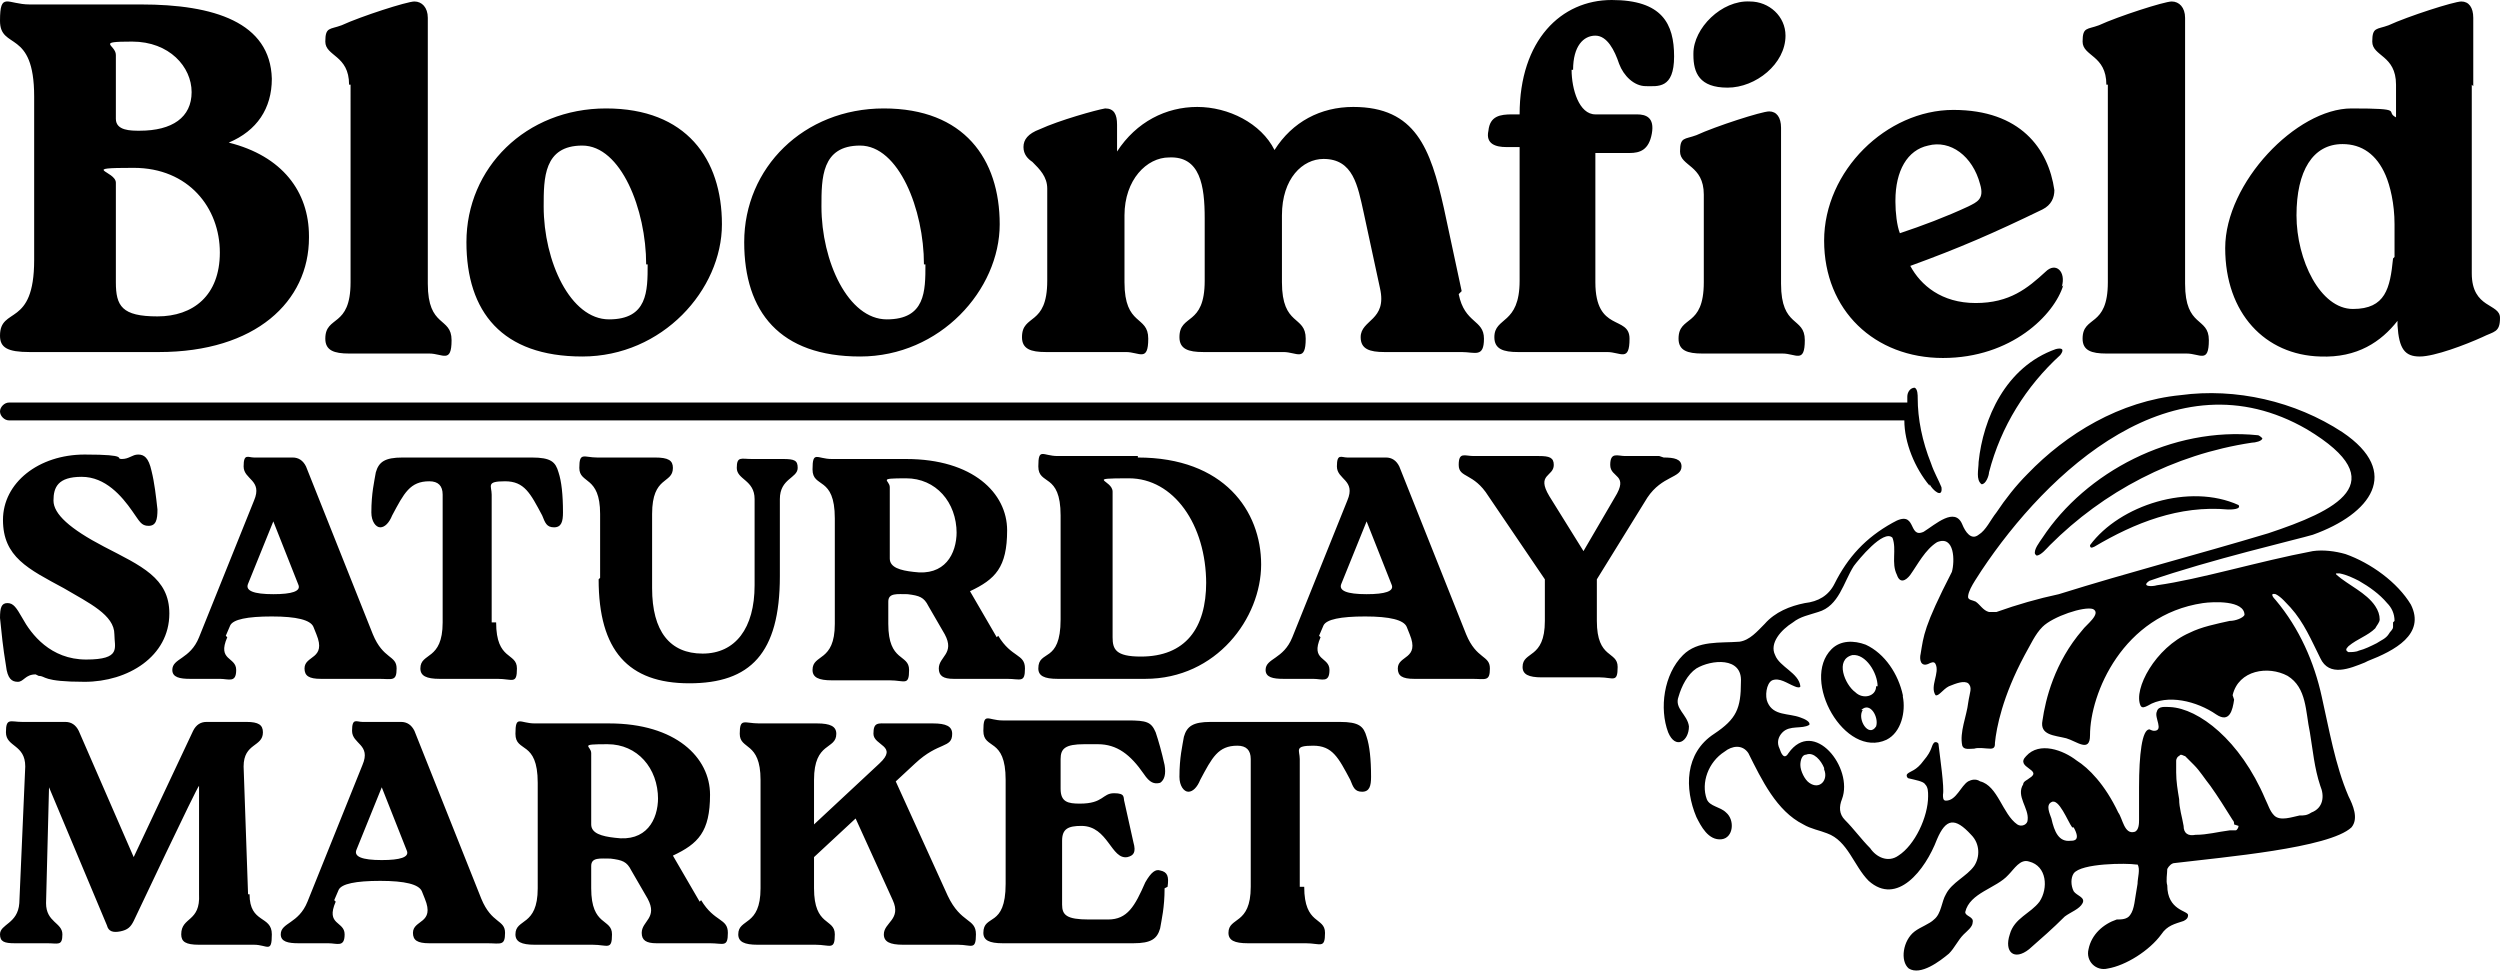 <?xml version="1.0" encoding="UTF-8"?>
<svg id="Layer_1" xmlns="http://www.w3.org/2000/svg" version="1.1" viewBox="0 0 168.3 65.4">
  <!-- Generator: Adobe Illustrator 29.0.1, SVG Export Plug-In . SVG Version: 2.1.0 Build 192)  -->
  <path d="M20.8,16c0,4.3-3.6,7.7-10.1,7.7H2C.5,23.7,0,23.4,0,22.6,0,20.6,2.3,22.1,2.3,17.5V6.5C2.3,1.9,0,3.4,0,1.4S.5.3,2,.3h7.5c4.9,0,8.7,1.2,8.8,5,0,2-1,3.5-2.9,4.3,3.6.9,5.4,3.3,5.4,6.3ZM7.8,8c0,.8,1,.8,1.6.8,2.2,0,3.5-.9,3.5-2.6s-1.5-3.4-4-3.4-1.1.2-1.1.9v4.3ZM14.8,17c0-3-2.1-5.7-5.8-5.7s-1.2.2-1.2,1v6.7c0,1.6.4,2.3,2.8,2.3s4.2-1.4,4.2-4.3ZM23.5,5.7c0-2-1.6-1.9-1.6-2.9s.3-.8,1.1-1.1c1.3-.6,4.4-1.6,4.9-1.6s.9.4.9,1.1v4.6s0,13.3,0,13.3c0,3,1.6,2.2,1.6,3.8s-.6.9-1.5.9h-5.4c-1,0-1.6-.2-1.6-1,0-1.6,1.7-.7,1.7-3.8V5.7ZM31.4,16.3c0-5,4-9,9.4-9s7.8,3.4,7.8,7.8-4,8.9-9.4,8.9-7.8-3-7.8-7.7ZM43.5,17.8c0-3.7-1.7-8-4.3-8s-2.6,2.2-2.6,4.1c0,3.7,1.8,7.6,4.4,7.6s2.6-1.9,2.6-3.7ZM50.1,16.3c0-5,4-9,9.4-9s7.8,3.4,7.8,7.8-4,8.9-9.4,8.9-7.8-3-7.8-7.7ZM62.2,17.8c0-3.7-1.7-8-4.3-8s-2.6,2.2-2.6,4.1c0,3.7,1.8,7.6,4.4,7.6s2.6-1.9,2.6-3.7ZM98.2,19.8c.4,2,1.7,1.7,1.7,3s-.6.9-1.5.9h-5.2c-1,0-1.6-.2-1.6-1,0-1.2,1.8-1.1,1.3-3.3l-1.1-5.1c-.4-1.8-.7-3.6-2.7-3.6-1.4,0-2.8,1.3-2.8,3.8v4.5c0,3,1.6,2.2,1.6,3.8s-.6.9-1.5.9h-5.4c-1,0-1.6-.2-1.6-1,0-1.6,1.7-.7,1.7-3.8v-4.2c0-2.2-.3-4.2-2.4-4.1-1.5,0-3,1.5-3,3.9v4.5c0,3,1.6,2.2,1.6,3.8s-.6.9-1.5.9h-5.4c-1,0-1.6-.2-1.6-1,0-1.6,1.7-.7,1.7-3.8v-6.2c0-.8-.5-1.3-1-1.8-.3-.2-.6-.5-.6-1s.3-.9,1.1-1.2c1.3-.6,3.8-1.3,4.4-1.4.6,0,.8.4.8,1.1v1.8c1.3-2,3.3-3,5.4-3s4.3,1.1,5.2,2.9c1.2-1.9,3.1-2.9,5.3-2.9,4.2,0,5.2,2.8,6.1,6.8l1.2,5.6ZM105.8,4.7c0,1.3.5,3,1.6,3h2.8c.6,0,1.2.2,1,1.3-.2,1.1-.8,1.3-1.5,1.3h-2.3c0-.1,0,8.7,0,8.7,0,3.4,2.3,2.2,2.3,3.8s-.6.9-1.5.9h-6c-1,0-1.6-.2-1.6-1,0-1.4,1.7-.8,1.7-3.8v-9h-.9c-.7,0-1.4-.2-1.2-1.1.1-1,.8-1.1,1.6-1.1h.5c0-5,2.8-7.7,6.2-7.7s4.2,1.6,4.2,3.8-1.1,2-1.9,2-1.5-.7-1.8-1.5c-.3-.9-.8-1.9-1.6-1.9s-1.5.7-1.5,2.3ZM114.7,13.1c0-2-1.6-1.9-1.6-2.9s.3-.8,1.1-1.1c1.3-.6,4.4-1.6,4.9-1.6s.8.4.8,1.1v4.6s0,5.9,0,5.9c0,3,1.6,2.2,1.6,3.8s-.6.9-1.5.9h-5.4c-1,0-1.6-.2-1.6-1,0-1.6,1.7-.7,1.7-3.8v-5.9ZM114,3.6c0-1.7,1.9-3.6,3.8-3.5,1.3,0,2.4,1,2.4,2.3,0,1.9-2,3.5-3.9,3.5s-2.3-1-2.3-2.2ZM138.9,19.2c-.6,2-3.5,4.9-8.1,4.9s-8-3.2-8-7.9,4.2-8.8,8.7-8.8,6.4,2.6,6.8,5.4c0,.5-.2,1-.8,1.3-3.3,1.6-5.6,2.6-8.9,3.8.7,1.3,2.1,2.5,4.4,2.5s3.5-1,4.7-2.1c.7-.7,1.4,0,1.1,1ZM127.6,13.6c0,.7.1,1.6.3,2.1,1.5-.5,3.1-1.1,4.6-1.8.6-.3,1.1-.5.8-1.5-.5-1.9-2-3-3.5-2.6-1.4.3-2.2,1.7-2.2,3.7ZM141.8,5.7c0-2-1.6-1.9-1.6-2.9s.3-.8,1.1-1.1c1.3-.6,4.4-1.6,4.9-1.6s.9.4.9,1.1v4.6s0,13.3,0,13.3c0,3,1.6,2.2,1.6,3.8s-.6.9-1.5.9h-5.4c-1,0-1.6-.2-1.6-1,0-1.6,1.7-.7,1.7-3.8V5.7ZM166.4,5.7v12.7c0,2.4,1.9,2,1.9,3s-.4.9-1.2,1.3c-1.1.5-3.2,1.3-4.2,1.3s-1.4-.5-1.5-2.1v-.3c-1.1,1.4-2.7,2.5-5.2,2.4-3.7-.1-6.4-2.9-6.4-7.3s4.8-9.4,8.5-9.4,2.2.2,3,.6v-2.2c0-2-1.6-1.9-1.6-2.9s.3-.8,1.1-1.1c1.3-.6,4.4-1.6,4.9-1.6s.8.4.8,1.1v4.6ZM161.2,17.3v-2.2c0-1.4-.3-2.6-.6-3.3-.6-1.4-1.6-2.1-2.9-2.1-2,0-3.1,1.8-3.1,4.8s1.6,6.3,3.8,6.3,2.5-1.4,2.7-3.4ZM2.4,45.4c-.7,0-.8.5-1.2.5s-.7-.2-.8-1.1c-.2-1.2-.3-2.2-.4-3.2,0-.7.1-1,.5-1s.6.3,1,1c.6,1.1,1.9,2.8,4.3,2.8s1.9-.8,1.9-1.7c0-1.3-1.7-2.1-3.4-3.1-2.4-1.3-4.1-2.1-4.1-4.6s2.4-4.4,5.5-4.4,2,.3,2.5.3.7-.3,1.1-.3.7.2.9,1.1c.2.8.3,1.7.4,2.6,0,.7-.1,1.1-.6,1.1s-.6-.3-1.1-1c-.7-1-1.8-2.3-3.4-2.3s-1.9.7-1.9,1.6,1.1,1.9,3.4,3.1c2.5,1.3,4.4,2.1,4.4,4.5,0,2.9-2.8,4.6-5.7,4.6s-2.6-.4-3.1-.4ZM15.3,42.9c-.7,1.6.6,1.3.6,2.2s-.5.6-1.1.6h-2c-.7,0-1.2-.1-1.2-.6,0-.8,1.2-.7,1.8-2.2l3.7-9.2c.6-1.4-.7-1.4-.7-2.3s.3-.6.7-.6h2.6c.4,0,.7.2.9.6l4.5,11.3c.7,1.7,1.6,1.4,1.6,2.3s-.3.7-1.2.7h-3.9c-.8,0-1.1-.2-1.1-.7,0-.9,1.5-.6.8-2.3l-.2-.5q-.3-.7-2.8-.7t-2.8.6l-.3.7ZM20.1,39.4l-1.7-4.3-1.7,4.2q-.3.7,1.7.7,1.9,0,1.7-.6ZM33.4,41.9c0,2.6,1.4,2,1.4,3.1s-.3.7-1.3.7h-3.9c-.9,0-1.3-.2-1.3-.7,0-1.1,1.5-.5,1.5-3.1v-8.6c0-.6-.3-.9-.9-.9-1.3,0-1.7.8-2.5,2.3-.2.5-.5.8-.8.8s-.6-.4-.6-1c0-1.3.2-2.1.3-2.7.2-.7.6-1,1.8-1h8.7c1.3,0,1.6.3,1.8,1,.2.6.3,1.5.3,2.7,0,.6-.1,1-.6,1s-.6-.3-.8-.8c-.8-1.5-1.2-2.3-2.5-2.3s-.9.3-.9.9v8.6ZM40.4,38.9v-4.3c0-2.6-1.4-2-1.4-3.1s.3-.7,1.2-.7h3.9c.9,0,1.2.2,1.2.7,0,1.1-1.4.5-1.4,3.1v5c0,2.9,1.2,4.4,3.4,4.4s3.5-1.7,3.5-4.6v-5.8c0-1.3-1.2-1.3-1.2-2.1s.3-.6,1-.6h2.1c.8,0,1,.1,1,.6,0,.7-1.2.7-1.2,2.1v5.2c0,5.2-2,7.2-6.1,7.2s-6.1-2.2-6.1-7ZM67.2,42.8c.9,1.5,1.8,1.2,1.8,2.2s-.3.7-1.2.7h-3.6c-.7,0-1-.2-1-.7,0-.8,1.1-1,.4-2.3l-1.1-1.9c-.3-.6-.6-.7-1.4-.8-.7,0-1.3-.1-1.3.5v1.5c0,2.6,1.4,2,1.4,3.1s-.3.7-1.3.7h-3.9c-.9,0-1.3-.2-1.3-.7,0-1.1,1.5-.5,1.5-3.1v-7.1c0-2.9-1.5-2-1.5-3.3s.3-.7,1.3-.7h5c4.5,0,6.8,2.3,6.8,4.8s-.8,3.3-2.5,4.1l1.8,3.1ZM64.4,35.9c0-2.1-1.4-3.7-3.4-3.7s-1.1.1-1.1.6v4.8c0,.6.7.8,1.6.9,2.1.3,2.9-1.2,2.9-2.7ZM76.6,30.8c5.8,0,8.3,3.6,8.3,7.2s-3,7.7-7.8,7.7h-5.9c-.9,0-1.3-.2-1.3-.7,0-1.3,1.5-.3,1.5-3.3v-7c0-2.9-1.5-2-1.5-3.3s.3-.7,1.3-.7h5.4ZM81.2,39.3c0-4-2.2-7.1-5.2-7.1s-1.1.1-1.1.9v9.8c0,.8.2,1.3,1.9,1.3,3,0,4.4-1.9,4.4-5ZM88.9,42.9c-.7,1.6.6,1.3.6,2.2s-.5.6-1.1.6h-2c-.7,0-1.2-.1-1.2-.6,0-.8,1.2-.7,1.8-2.2l3.7-9.2c.6-1.4-.7-1.4-.7-2.3s.3-.6.7-.6h2.6c.4,0,.7.2.9.6l4.5,11.3c.7,1.7,1.6,1.4,1.6,2.3s-.3.7-1.2.7h-3.9c-.8,0-1.1-.2-1.1-.7,0-.9,1.5-.6.8-2.3l-.2-.5q-.3-.7-2.8-.7-2.5,0-2.8.6l-.3.7ZM93.7,39.4l-1.7-4.3-1.7,4.2q-.3.7,1.7.7,1.9,0,1.7-.6ZM112,30.8c.7,0,1.2.1,1.2.6,0,.8-1.3.6-2.3,2.1l-3.4,5.5v2.8c0,2.6,1.4,2,1.4,3.1s-.3.7-1.2.7h-3.9c-.9,0-1.3-.2-1.3-.7,0-1.1,1.5-.5,1.5-3.1v-2.8l-3.8-5.6c-1-1.6-2-1.2-2-2.1s.4-.6,1-.6h4.4c.7,0,1,.1,1,.6,0,.8-1.2.6-.3,2.1l2.3,3.7,2.1-3.6c1-1.6-.3-1.3-.3-2.2s.5-.6,1-.6h2.3ZM16.8,60.2c0,2,1.5,1.4,1.5,2.7s-.3.7-1.2.7h-3.7c-.9,0-1.2-.2-1.2-.7,0-1.2,1.3-.8,1.2-2.7v-7.3c-.1,0-4.4,9.1-4.4,9.1-.2.4-.4.6-.9.7s-.8,0-.9-.4l-3.9-9.3-.2,7.8c0,1.3,1.1,1.3,1.1,2.1s-.3.6-1,.6H1C.3,63.5,0,63.4,0,62.9c0-.7,1.2-.7,1.3-2.1l.4-9.2c0-1.5-1.3-1.3-1.3-2.3s.3-.7,1.1-.7h2.9c.4,0,.7.2.9.6l3.7,8.5,4-8.5c.2-.4.5-.6.9-.6h2.7c.8,0,1.1.2,1.1.7,0,1-1.3.7-1.3,2.3l.3,8.6ZM22.6,60.7c-.7,1.6.6,1.3.6,2.2s-.5.6-1.1.6h-2c-.7,0-1.2-.1-1.2-.6,0-.8,1.2-.7,1.8-2.2l3.7-9.2c.6-1.4-.7-1.4-.7-2.3s.3-.6.7-.6h2.6c.4,0,.7.2.9.6l4.5,11.3c.7,1.7,1.6,1.4,1.6,2.3s-.3.7-1.2.7h-3.9c-.8,0-1.1-.2-1.1-.7,0-.9,1.5-.6.8-2.3l-.2-.5q-.3-.7-2.8-.7-2.5,0-2.8.6l-.3.7ZM27.4,57.3l-1.7-4.3-1.7,4.2q-.3.7,1.7.7,1.9,0,1.7-.6ZM47.2,60.6c.9,1.5,1.8,1.2,1.8,2.2s-.3.7-1.2.7h-3.6c-.7,0-1-.2-1-.7,0-.8,1.1-1,.4-2.3l-1.1-1.9c-.3-.6-.6-.7-1.4-.8-.7,0-1.3-.1-1.3.5v1.5c0,2.6,1.4,2,1.4,3.1s-.3.7-1.3.7h-3.9c-.9,0-1.3-.2-1.3-.7,0-1.1,1.5-.5,1.5-3.1v-7.1c0-2.9-1.5-2-1.5-3.3s.3-.7,1.3-.7h5c4.5,0,6.8,2.3,6.8,4.8s-.8,3.3-2.5,4.1l1.8,3.1ZM44.3,53.8c0-2.1-1.4-3.7-3.4-3.7s-1.1.1-1.1.6v4.8c0,.6.7.8,1.6.9,2.1.3,2.9-1.2,2.9-2.7ZM60.3,52.6l3.5,7.7c.9,1.9,1.9,1.5,1.9,2.6s-.3.7-1.2.7h-3.7c-.9,0-1.3-.2-1.3-.7,0-.8,1.2-1,.6-2.3l-2.5-5.5-2.8,2.6v2.1c0,2.6,1.4,2,1.4,3.1s-.3.7-1.3.7h-3.9c-.9,0-1.3-.2-1.3-.7,0-1.1,1.5-.5,1.5-3.1v-7.3c0-2.6-1.4-2-1.4-3.1s.3-.7,1.3-.7h3.9c.9,0,1.3.2,1.3.7,0,1.1-1.5.5-1.5,3.1v3l4.4-4.1c1.3-1.2-.4-1.2-.4-2s.3-.7,1-.7h3c.9,0,1.3.2,1.3.7,0,1-.9.5-2.5,2l-1.4,1.3ZM78.4,59.8c0,1.3-.2,2.1-.3,2.7-.2.7-.6,1-1.8,1h-8.8c-.9,0-1.3-.2-1.3-.7,0-1.3,1.5-.3,1.5-3.3v-7c0-2.9-1.5-2-1.5-3.3s.3-.7,1.3-.7h8.4c1.3,0,1.6.1,1.9.8.2.6.4,1.3.6,2.2.1.6,0,1-.3,1.2-.4.1-.7,0-1.1-.6-.9-1.3-1.8-2-3.1-2h-.9c-1.3,0-1.6.3-1.6,1v2c0,.9.5,1,1.3,1h0c1.6,0,1.5-.7,2.3-.7s.6.3.7.6l.6,2.7c.2.7,0,.9-.4,1-1.1.2-1.3-2.1-3.1-2.1h0c-.9,0-1.3.2-1.3,1v4.3c0,.7.3,1,1.8,1h1.3c1.3,0,1.8-.9,2.5-2.5.4-.7.7-.9,1-.8.5.1.6.4.5,1.1ZM87.8,59.7c0,2.6,1.4,2,1.4,3.1s-.3.7-1.3.7h-3.9c-.9,0-1.3-.2-1.3-.7,0-1.1,1.5-.5,1.5-3.1v-8.6c0-.6-.3-.9-.9-.9-1.3,0-1.7.8-2.5,2.3-.2.5-.5.8-.8.8s-.6-.4-.6-1c0-1.3.2-2.1.3-2.7.2-.7.6-1,1.8-1h8.7c1.3,0,1.6.3,1.8,1,.2.6.3,1.5.3,2.7,0,.6-.1,1-.6,1s-.6-.3-.8-.8c-.8-1.5-1.2-2.3-2.5-2.3s-.9.3-.9.9v8.6ZM133.4,32.6c-.4-.3-.2-1-.2-1.5.3-2.9,1.8-6.4,5.2-7.6.4-.1.6,0,.3.4-2.3,2.1-4,4.8-4.8,7.9,0,.2-.2.8-.5.8h0ZM129.9,32.6h0c.2.4.9,1,.8.2-.2-.5-.5-1-.7-1.6-.6-1.5-.9-3-.9-4.4,0-.2,0-.6-.2-.7-.3,0-.5.3-.5.6,0,.1,0,.2,0,.4H.6c-.3,0-.6.3-.6.6s.3.6.6.6h127.6c0,1.5.7,3.2,1.7,4.4ZM150.7,34c-3.3-1.5-8,0-10,2.7,0,.2.1.2.3.1,2.7-1.6,5.7-2.8,9-2.5.2,0,.9,0,.7-.3h0ZM159.2,44.6c-1,.4-2.4,1-3-.3-.6-1.2-1.1-2.4-2-3.4-.3-.3-.6-.7-1-.9-.4-.1-.2.2,0,.4,1.6,1.9,2.6,4.2,3.1,6.5.5,2.2.9,4.6,1.8,6.7.3.6.7,1.5.2,2.1-1.5,1.4-8.6,2-11.9,2.4-.2,0-.4.2-.5.4,0,.3-.1.8,0,1.1,0,1.7,1.4,1.7,1.4,2,0,.2-.1.3-.3.4-.6.2-1.1.3-1.5.9-.8,1.1-2.4,2.1-3.6,2.3-.8.2-1.5-.5-1.3-1.3.2-1,1-1.7,1.9-2,.3,0,.7,0,.9-.3.3-.4.3-1,.5-2.1,0-.4.2-1,0-1.3,0,0,0,0-.1,0-.6-.1-3.7-.1-4.2.6-.2.3-.2.8,0,1.2.2.3.8.4.6.8-.2.4-.8.6-1.2.9-.8.8-1.6,1.5-2.4,2.2-1,.8-1.7.2-1.3-1,.3-1.1,1.4-1.4,2-2.2.6-.9.5-2.4-.7-2.7-.6-.2-1,.5-1.4.9-.8.9-2.6,1.2-2.9,2.5,0,.3.6.3.5.7,0,.3-.4.6-.6.8-.4.4-.6.9-1,1.3-.6.5-1.9,1.5-2.7,1-.6-.5-.4-1.9.4-2.5.4-.3,1-.5,1.3-.8.5-.4.5-1.2.8-1.7.4-.8,1.4-1.2,1.9-1.9.4-.6.4-1.5-.2-2.1-1.1-1.2-1.7-1.1-2.3.3-.8,2.1-2.7,4.5-4.6,2.8-1-1-1.4-2.7-2.8-3.2-.5-.2-1.1-.3-1.6-.6-1.8-.9-2.8-3-3.7-4.8-.4-.6-1.1-.5-1.6-.1-1.1.7-1.6,2.1-1.2,3.2.2.5.9.5,1.3.9.6.5.5,1.7-.3,1.8-.9.1-1.4-.9-1.7-1.5-.8-1.9-.8-4.3,1.2-5.6,1.5-1,1.8-1.7,1.8-3.5.1-1.7-2-1.5-3-.9-.6.4-1,1.2-1.2,1.9-.3.8.6,1.2.7,2,0,1-.9,1.6-1.4.4-.6-1.6-.3-3.9,1-5.2,1-1,2.5-.8,3.8-.9.7-.1,1.2-.7,1.7-1.2.7-.8,1.7-1.2,2.7-1.4.9-.1,1.6-.5,2-1.3.9-1.8,2.1-3.1,3.9-4.1,1.7-1,1,1.1,2.1.6.8-.5,2.1-1.7,2.6-.5.2.5.6,1.1,1.1.7.5-.3.8-1,1.2-1.5.6-.9,1.3-1.8,2.1-2.6,2.6-2.7,6.2-4.9,10.3-5.3,3.7-.5,7.7.4,10.9,2.5,4,2.7,1.9,5.5-2,6.9-1,.3-7,1.7-11,3.1-.6.4.2.4.5.3,2.9-.4,6.8-1.6,10.5-2.3.7-.1,1.5,0,2.2.2,1.7.6,3.5,1.9,4.4,3.4h0c1,2-1.1,3.1-2.9,3.8ZM132.5,40.2c0,.2.3.2.5.3.3.2.5.6.9.7.2,0,.3,0,.5,0,1.4-.5,2.8-.9,4.2-1.2,4.8-1.5,9.1-2.6,14.1-4.1,4.5-1.5,8.6-3.4,2.6-7-9-5.2-17.5,2.9-21.9,9.5h0c-.3.5-1,1.4-.9,1.9ZM122.8,51.7c-.2-.5-.7-1.1-1.2-.9-.3,0-.4.4-.4.7,0,.4.3,1,.6,1.2h0c.7.5,1.3-.2,1-.9ZM139.5,55.7c-.3-.4-.9-2-1.4-1.7-.4.2-.1.8,0,1.1.2.9.5,1.6,1.3,1.5.2,0,.7,0,.2-.9ZM150.4,55.5c0-.1,0-.2-.1-.3-.5-.8-1-1.6-1.5-2.3-.4-.5-.7-1-1.1-1.4-.2-.2-.4-.4-.6-.6-.1,0-.3-.2-.4,0-.1,0-.2.2-.2.3,0,.3,0,.5,0,.8,0,.6.1,1.2.2,1.8,0,.6.2,1.2.3,1.8,0,.5.3.7.8.6.8,0,1.5-.2,2.3-.3,0,0,0,0,.1,0,0,0,.2,0,.3,0,.1,0,.2-.2.2-.3ZM150.4,47.1c-.1.7-.3,1.6-1.2,1-1.3-.9-3.3-1.4-4.6-.6-.2.1-.4.2-.5,0-.5-1.1,1-3.9,3.3-4.9.8-.4,1.8-.6,2.7-.8.4,0,.9-.2,1-.4,0-1-2.1-.9-2.8-.8-5.4.8-7.6,6.1-7.6,8.9,0,1.2-.9.4-1.6.2-.8-.2-1.8-.2-1.6-1.2.2-1.4.8-3.9,2.7-6.1.2-.3,1.3-1.1.7-1.4-.6-.2-2.7.5-3.4,1.2-.5.5-.8,1.2-1.2,1.9-1.5,2.8-1.9,4.9-2,5.9,0,.2,0,.4-.3.4-.3,0-.8-.1-1.1,0-.3,0-.7.1-.8-.2-.2-.9.3-2,.4-2.9.1-.7.3-1,0-1.3-.3-.2-.8,0-1.3.2-.4.2-.7.7-.9.6-.4-.6.3-1.5,0-2.1-.1-.2-.3-.1-.5,0-.5.2-.6-.3-.5-.7.2-1.2.2-1.8,2.1-5.5.2-.7.2-2.5-1-2-.8.5-1.3,1.5-1.8,2.2-.3.4-.7.6-.9,0-.4-.8,0-1.7-.3-2.5-.6-.6-2.3,1.5-2.6,1.9-.7,1.1-1,2.7-2.4,3.1-.6.2-1.2.3-1.7.7-.8.5-1.6,1.4-1.2,2.2.3.8,1.6,1.2,1.7,2.1,0,.1-.2.1-.4,0-.5-.2-1-.6-1.5-.4-.4.2-.5,1.1-.3,1.5.4.9,1.4.7,2.2,1,.3.1.7.3.6.5-.5.3-1.3,0-1.8.5-.3.3-.4.7-.2,1.1.1.3.3.8.6.3,1.7-2.4,4.4,1,3.6,3.1-.2.5-.2,1,.2,1.4.6.6,1.1,1.3,1.7,1.9.4.6,1.2,1,1.9.5,1.1-.7,2-2.6,2-4,0-.3,0-.6-.2-.8-.1-.2-.7-.3-1.1-.4-.1,0-.2-.2-.1-.3.2-.2.6-.2,1.1-.9.6-.7.5-1,.7-1.2.1-.1.3,0,.3.1.1.9.4,2.9.3,3.4,0,.2,0,.4.2.4.7,0,1-1,1.5-1.3.2-.1.5-.2.8,0,1.2.3,1.5,2.2,2.5,2.9.3.2.7,0,.7-.3.1-.8-.8-1.6-.3-2.4,0-.2.3-.3.4-.4,1-.6-1-.7-.2-1.5.9-1,2.5-.4,3.4.3.8.5,1.9,1.6,2.8,3.5.3.4.4,1.5,1.1,1.3.3-.1.3-.6.3-.8,0-.6,0-1.5,0-2.2,0-2.2.2-3.9.7-3.9,0,0,.2.1.3.1.7,0,0-.9.2-1.3.1-.4.6-.3.9-.3,1.9.1,4.7,2.2,6.4,6.2.2.4.3.8.6,1.1.4.4,1.2.1,1.7,0,.3,0,.5,0,.8-.2.8-.3.9-1.1.6-1.8-.4-1.2-.5-2.4-.7-3.6h0c-.3-1.4-.2-3-1.5-3.8-1.3-.7-3.3-.4-3.7,1.3ZM161.2,41.8c0-.5-.2-.9-.5-1.2-.5-.6-1.2-1.1-1.9-1.5-.4-.2-.8-.4-1.3-.5,0,0-.1,0-.2,0,0,0-.1,0,0,.1,0,0,0,0,0,0,.8.7,2,1.2,2.6,2.1.2.3.3.6.3.9,0,.2-.2.4-.3.6-.5.5-1.2.7-1.8,1.2-.2.2-.2.3,0,.4.2,0,.5,0,.7-.1.4-.1.8-.3,1.2-.5.3-.2.6-.3.8-.6.1-.2.3-.3.3-.5,0-.1,0-.2,0-.3ZM137.1,37.4c.3,0,.7-.5.9-.7,3.6-3.6,8.3-6.1,13.6-6.9.2,0,.7-.1.7-.3,0,0-.2-.2-.3-.2-5.8-.6-11.6,2.5-14.5,6.9-.2.3-.6.8-.5,1.1h0ZM128.1,46.9c.2,1-.1,2.4-1.1,2.9-2.8,1.3-5.8-4-3.7-6.1.6-.6,1.5-.6,2.3-.3,1.3.6,2.2,2,2.5,3.4h0ZM125.4,47.8c-.4.6.4,1.9.9,1.1h0c.2-.6-.4-1.7-1-1.1ZM126.4,46.2c0-.9-.8-2.2-1.7-2.1-1.2.3-.5,2,.2,2.5h0c.5.5,1.4.3,1.4-.4Z"/>
</svg>